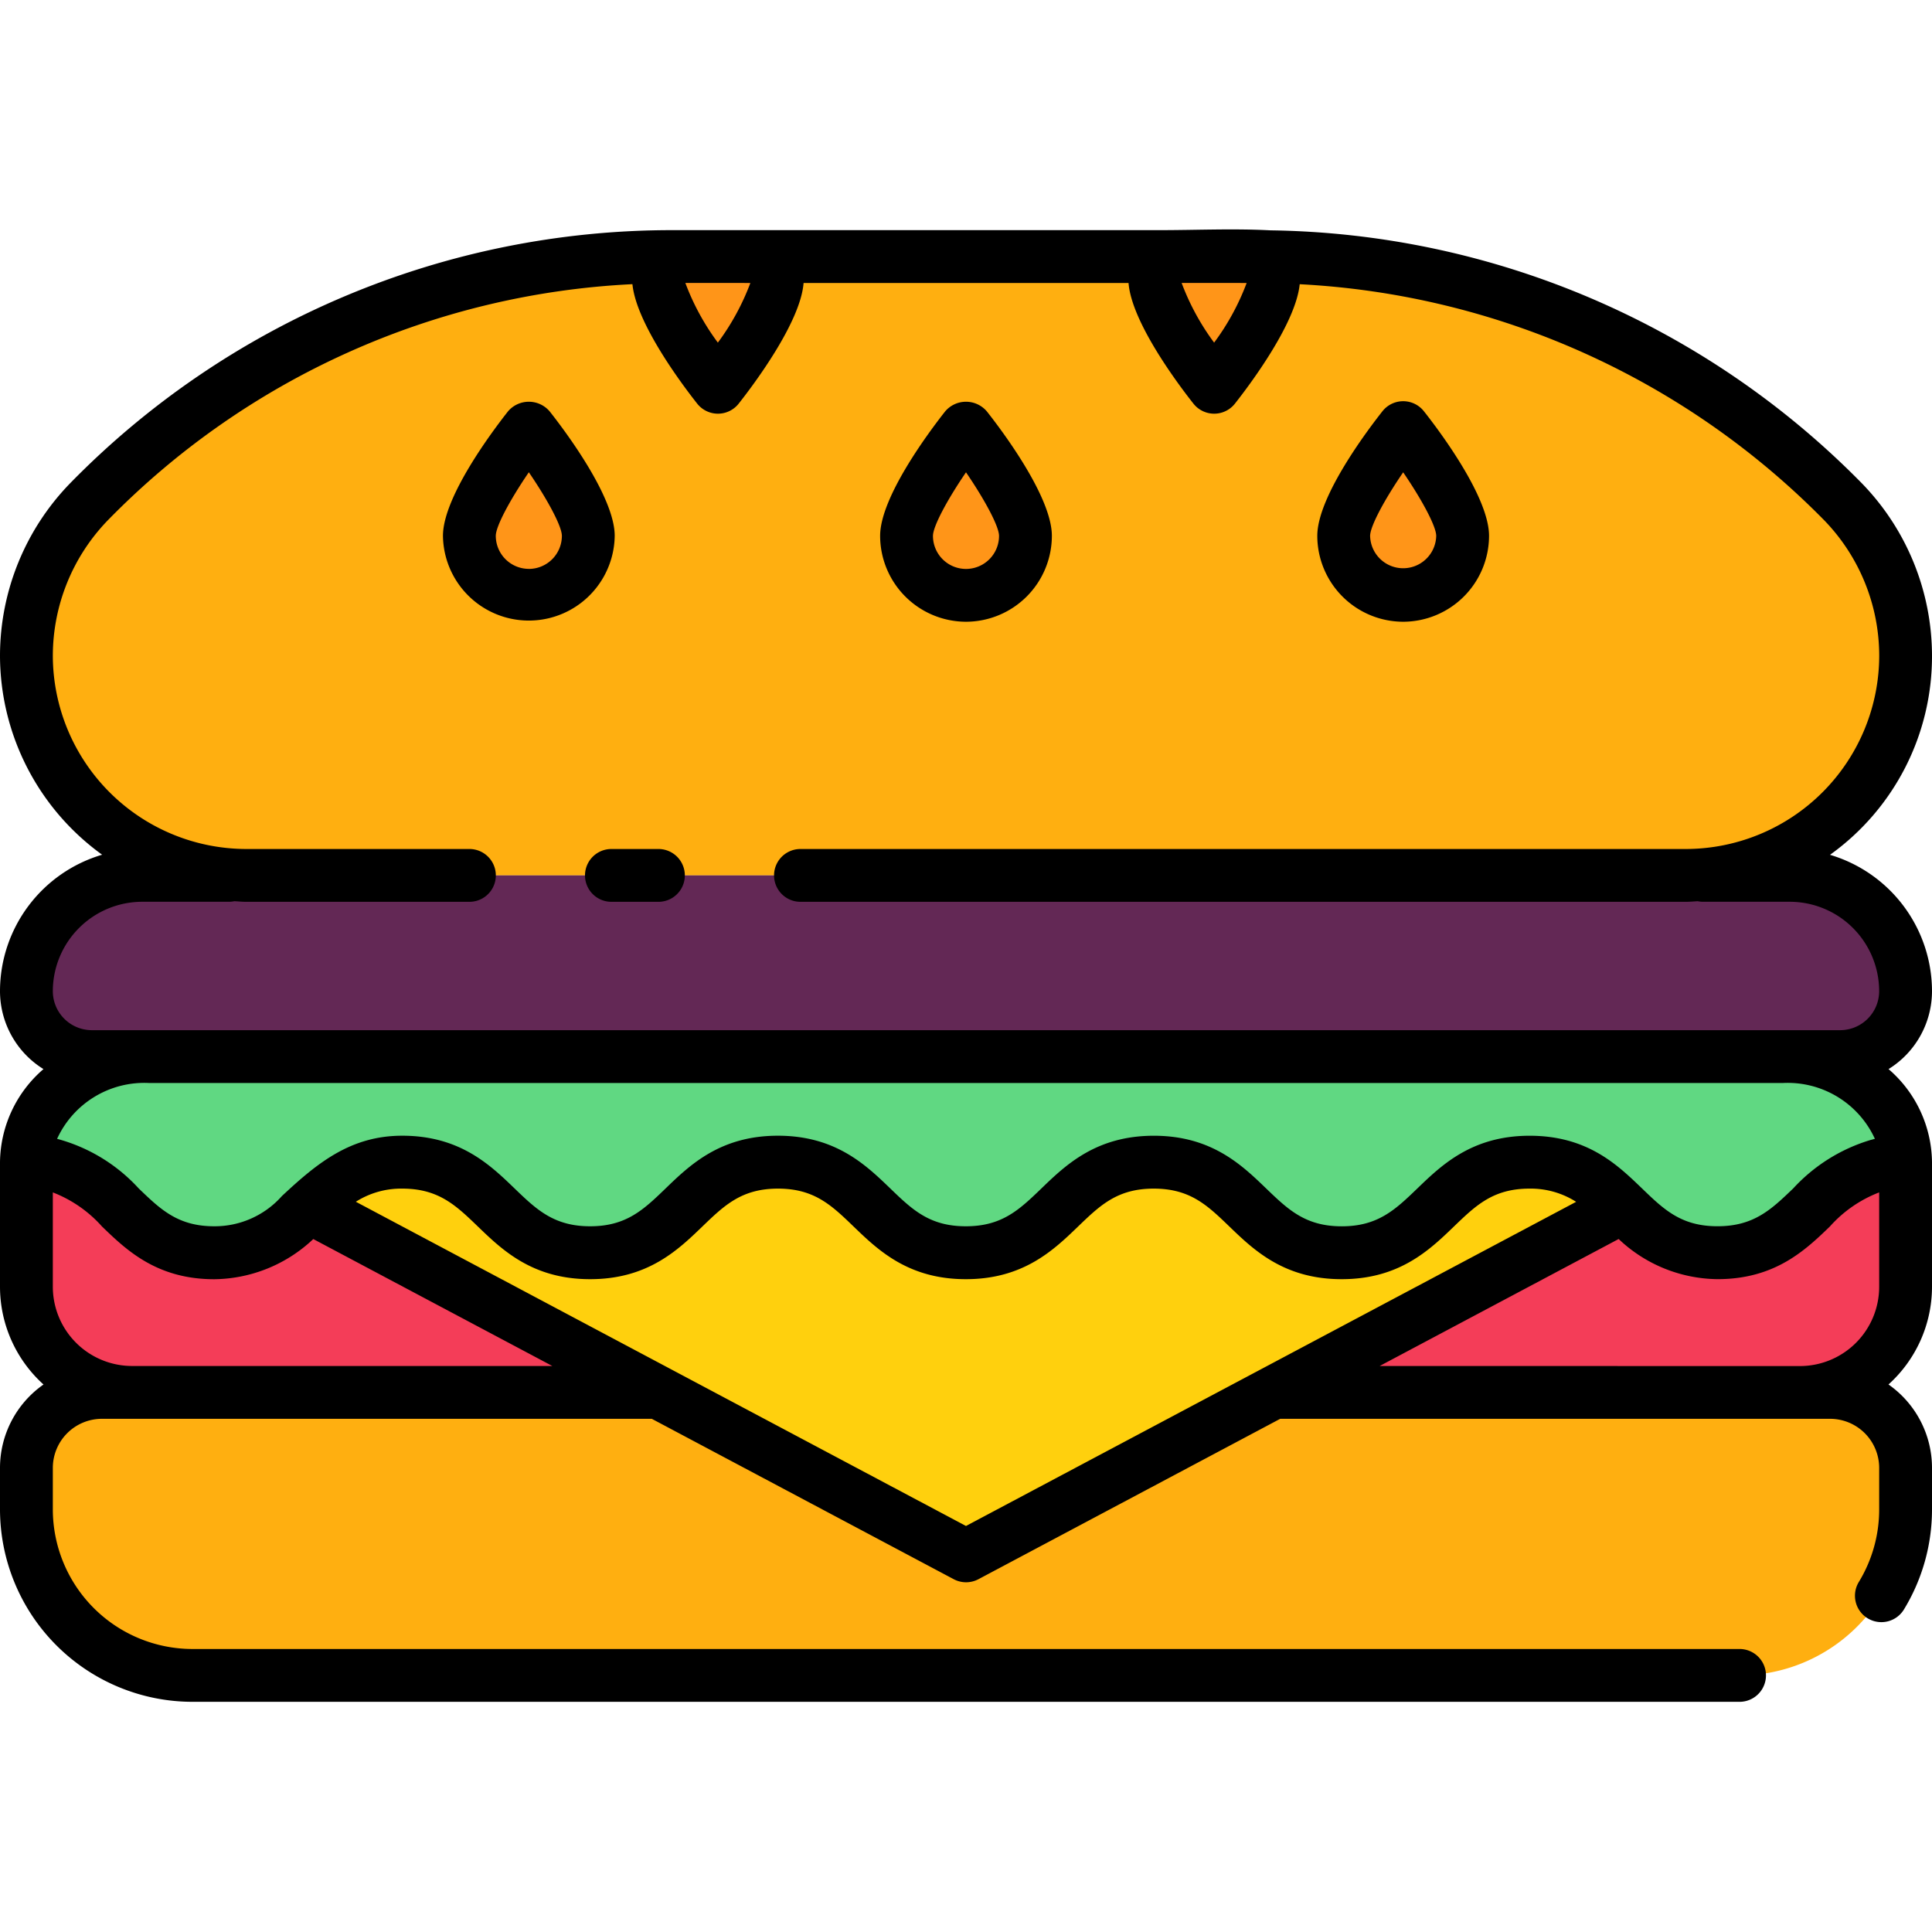 <svg id="Layer_2" height="512" viewBox="0 0 128 128" width="512" xmlns="http://www.w3.org/2000/svg" data-name="Layer 2"><path d="m126.25 43.428a14.579 14.579 0 0 1 -14.57 14.572h-95.36a14.572 14.572 0 0 1 -14.57-14.572 14.672 14.672 0 0 1 4.14-10.18 53.948 53.948 0 0 1 38.02-16.24c.19-.01.38-.01.57-.01h39.04c.19 0 .38 0 .57.01a53.937 53.937 0 0 1 38.02 16.24 14.672 14.672 0 0 1 4.14 10.18z" fill="#ffaf10"/><path d="m9.422 57.995h109.156a7.672 7.672 0 0 1 7.672 7.672 4.335 4.335 0 0 1 -4.335 4.333h-115.83a4.335 4.335 0 0 1 -4.335-4.333 7.672 7.672 0 0 1 7.672-7.672z" fill="#632855"/><path d="m126.25 77c-6.229 0-6.229 6-12.457 6s-6.229-6-12.458-6-6.224 6-12.449 6-6.226-6-12.453-6-6.224 6-12.448 6-6.223-6-12.445-6-6.223 6-12.44 6-6.225-6-12.449-6-6.228 6-12.451 6-6.225-6-12.45-6c0-3.865 3.634-7 8.116-7h108.268c4.482 0 8.116 3.132 8.116 7z" fill="#60d882"/><path d="m107.528 79.954-23.15 12.3-20.378 10.83-20.378-10.83-23.15-12.3c1.527-1.49 3.089-2.96 6.178-2.96 6.225 0 6.225 6 12.45 6s6.213-6 12.438-6 6.225 6 12.45 6 6.225-6 12.45-6 6.225 6 12.45 6 6.225-6 12.45-6c3.089 0 4.64 1.47 6.19 2.96z" fill="#ffd00d"/><path d="m14.2 82.994c-6.225 0-6.225-6-12.45-6v8.26a7 7 0 0 0 7 7h34.872l-23.15-12.3c-1.572 1.51-3.136 3.04-6.272 3.04z" fill="#f43d58"/><path d="m113.788 82.994c-3.136 0-4.7-1.53-6.26-3.04l-23.15 12.3h34.872a7 7 0 0 0 7-7v-8.26c-6.225 0-6.225 6-12.462 6z" fill="#f43d58"/><path d="m121.25 92.252h-36.867l-20.383 10.832-20.378-10.83h-.005-36.867a5 5 0 0 0 -5 5v2.746a11 11 0 0 0 11 11h102.5a11 11 0 0 0 11-11v-2.75a5 5 0 0 0 -5-4.998z" fill="#ffaf10"/><g fill="#ff9518"><path d="m51.5 18.488c0 2.18-3.94 7.17-3.94 7.17s-3.94-4.99-3.94-7.17a3.793 3.793 0 0 1 .29-1.48c.19-.01.38-.01.57-.01h6.72a3.707 3.707 0 0 1 .3 1.49z"/><path d="m84.38 18.488c0 2.18-3.94 7.17-3.94 7.17s-3.94-4.99-3.94-7.17a3.707 3.707 0 0 1 .3-1.488h6.72c.19 0 .38 0 .57.01a3.793 3.793 0 0 1 .29 1.478z"/><path d="m60.061 35.5c0-2.176 3.939-7.169 3.939-7.169s3.939 4.993 3.939 7.169a3.939 3.939 0 1 1 -7.878 0z"/><path d="m89.025 35.5c0-2.176 3.939-7.169 3.939-7.169s3.936 4.996 3.936 7.169a3.939 3.939 0 0 1 -7.878 0z"/><path d="m38.975 35.5c0-2.176-3.939-7.169-3.939-7.169s-3.936 4.996-3.936 7.169a3.939 3.939 0 0 0 7.878 0z"/></g><path d="m43.622 56.248h-3.114a1.75 1.75 0 0 0 0 3.5h3.114a1.75 1.75 0 0 0 0-3.5z"/><path d="m128 65.667a9.437 9.437 0 0 0 -6.758-9.033 16.172 16.172 0 0 0 6.758-13.206 16.426 16.426 0 0 0 -4.639-11.4 55.986 55.986 0 0 0 -39.177-16.767c-2.45-.13-4.931-.013-7.384-.013h-32.32a55.747 55.747 0 0 0 -39.841 16.776 16.423 16.423 0 0 0 -4.639 11.404 16.294 16.294 0 0 0 6.767 13.2 9.434 9.434 0 0 0 -6.767 9.039 6.08 6.08 0 0 0 2.88 5.163 8.25 8.25 0 0 0 -2.88 6.158v8.266a8.722 8.722 0 0 0 2.883 6.473 6.745 6.745 0 0 0 -2.883 5.525v2.748a12.765 12.765 0 0 0 12.75 12.75h102.5a1.75 1.75 0 0 0 0-3.5h-102.5a9.26 9.26 0 0 1 -9.25-9.25v-2.75a3.254 3.254 0 0 1 3.25-3.25h1.95.048 34.436l20 10.625a1.747 1.747 0 0 0 1.642 0l19.99-10.625h34.434.048 1.952a3.254 3.254 0 0 1 3.25 3.25v2.75a9.228 9.228 0 0 1 -1.334 4.788 1.75 1.75 0 1 0 2.992 1.815 12.727 12.727 0 0 0 1.842-6.603v-2.75a6.745 6.745 0 0 0 -2.883-5.525 8.722 8.722 0 0 0 2.883-6.471v-8.266a8.25 8.25 0 0 0 -2.879-6.158 6.08 6.08 0 0 0 2.879-5.163zm-45.406-46.919a16.072 16.072 0 0 1 -2.155 3.952 16.046 16.046 0 0 1 -2.153-3.955zm-32.88 0a16.094 16.094 0 0 1 -2.154 3.952 16.024 16.024 0 0 1 -2.154-3.955zm-46.214 60.252a8.418 8.418 0 0 1 3.26 2.261c1.613 1.555 3.621 3.491 7.439 3.491a9.7 9.7 0 0 0 6.557-2.662l15.836 8.41h-27.866a5.254 5.254 0 0 1 -5.226-5.246zm40.946 11.711-19.046-10.122-1.825-.97a5.6 5.6 0 0 1 3.074-.87c2.406 0 3.555 1.107 5.01 2.509 1.613 1.555 3.62 3.491 7.439 3.491s5.824-1.936 7.437-3.491c1.454-1.4 2.6-2.509 5.008-2.509s3.553 1.107 5.007 2.509c1.613 1.555 3.62 3.491 7.438 3.491s5.826-1.936 7.439-3.491c1.455-1.4 2.6-2.509 5.01-2.509s3.556 1.107 5.011 2.51c1.614 1.554 3.622 3.49 7.441 3.49s5.826-1.936 7.439-3.491c1.455-1.4 2.6-2.509 5.01-2.509a5.6 5.6 0 0 1 3.085.875l-20.866 11.085-19.557 10.391zm46.962-.211 15.832-8.413a9.643 9.643 0 0 0 6.552 2.66c3.821 0 5.83-1.936 7.444-3.49a8.394 8.394 0 0 1 3.264-2.257v6.257a5.254 5.254 0 0 1 -5.226 5.248zm32.555-14.983a11.39 11.39 0 0 0 -5.151 3.212c-1.458 1.4-2.61 2.513-5.024 2.513s-3.558-1.111-5.044-2.548c-1.6-1.536-3.588-3.448-7.4-3.448s-5.826 1.935-7.439 3.49c-1.455 1.4-2.605 2.51-5.011 2.51s-3.555-1.108-5.011-2.51c-1.613-1.555-3.62-3.49-7.439-3.49s-5.832 1.933-7.444 3.488c-1.455 1.4-2.6 2.51-5.011 2.51s-3.555-1.107-5.01-2.51c-1.614-1.555-3.621-3.49-7.44-3.49s-5.828 1.937-7.44 3.493c-1.452 1.4-2.6 2.507-5 2.507s-3.556-1.107-5.011-2.51c-1.613-1.555-3.62-3.49-7.439-3.49-3.417 0-5.621 1.8-7.975 4a5.954 5.954 0 0 1 -4.475 2c-2.406 0-3.555-1.107-5.011-2.51a11.268 11.268 0 0 0 -5.406-3.283 6.354 6.354 0 0 1 6.083-3.7h108.269a6.355 6.355 0 0 1 6.083 3.7c-.089.018-.168.049-.254.068zm-114.097-7.265h-3.781a2.588 2.588 0 0 1 -2.585-2.585 5.929 5.929 0 0 1 5.922-5.922h5.745a1.741 1.741 0 0 0 .356-.037c.266.013.528.04.8.04h14.777a1.75 1.75 0 0 0 0-3.5h-14.78a12.834 12.834 0 0 1 -12.82-12.82 12.926 12.926 0 0 1 3.642-8.957 52.132 52.132 0 0 1 34.758-15.644c.256 2.615 3.321 6.687 4.292 7.916a1.751 1.751 0 0 0 2.747 0c.98-1.242 4.1-5.385 4.3-7.995h21.53c.2 2.61 3.317 6.753 4.3 7.995a1.751 1.751 0 0 0 2.747 0c.97-1.229 4.034-5.3 4.292-7.913a52.545 52.545 0 0 1 34.753 15.642 12.917 12.917 0 0 1 3.642 8.956 12.829 12.829 0 0 1 -12.82 12.82h-58.65a1.75 1.75 0 0 0 0 3.5h58.647c.269 0 .534-.026.8-.039a1.781 1.781 0 0 0 .352.036h5.745a5.929 5.929 0 0 1 5.922 5.922 2.588 2.588 0 0 1 -2.585 2.585z"/><path d="m64 41.192a5.7 5.7 0 0 0 5.689-5.692c0-2.582-3.3-6.97-4.315-8.253a1.812 1.812 0 0 0 -2.748 0c-1.012 1.283-4.315 5.671-4.315 8.253a5.7 5.7 0 0 0 5.689 5.692zm0-9.9c1.261 1.845 2.189 3.588 2.189 4.212a2.189 2.189 0 0 1 -4.378 0c0-.623.929-2.367 2.189-4.213z"/><path d="m92.964 41.192a5.7 5.7 0 0 0 5.689-5.692c0-2.582-3.3-6.97-4.315-8.253a1.75 1.75 0 0 0 -2.748 0c-1.012 1.283-4.316 5.67-4.316 8.253a5.7 5.7 0 0 0 5.69 5.692zm0-9.9c1.261 1.845 2.189 3.588 2.189 4.212a2.19 2.19 0 0 1 -4.379 0c0-.623.926-2.367 2.19-4.213z"/><path d="m40.726 35.5c0-2.583-3.3-6.97-4.316-8.253a1.812 1.812 0 0 0 -2.748 0c-1.012 1.283-4.315 5.671-4.315 8.253a5.69 5.69 0 0 0 11.379 0zm-5.69 2.189a2.192 2.192 0 0 1 -2.189-2.189c0-.622.929-2.366 2.19-4.212 1.26 1.845 2.189 3.588 2.189 4.212a2.192 2.192 0 0 1 -2.19 2.192z"/></svg>
